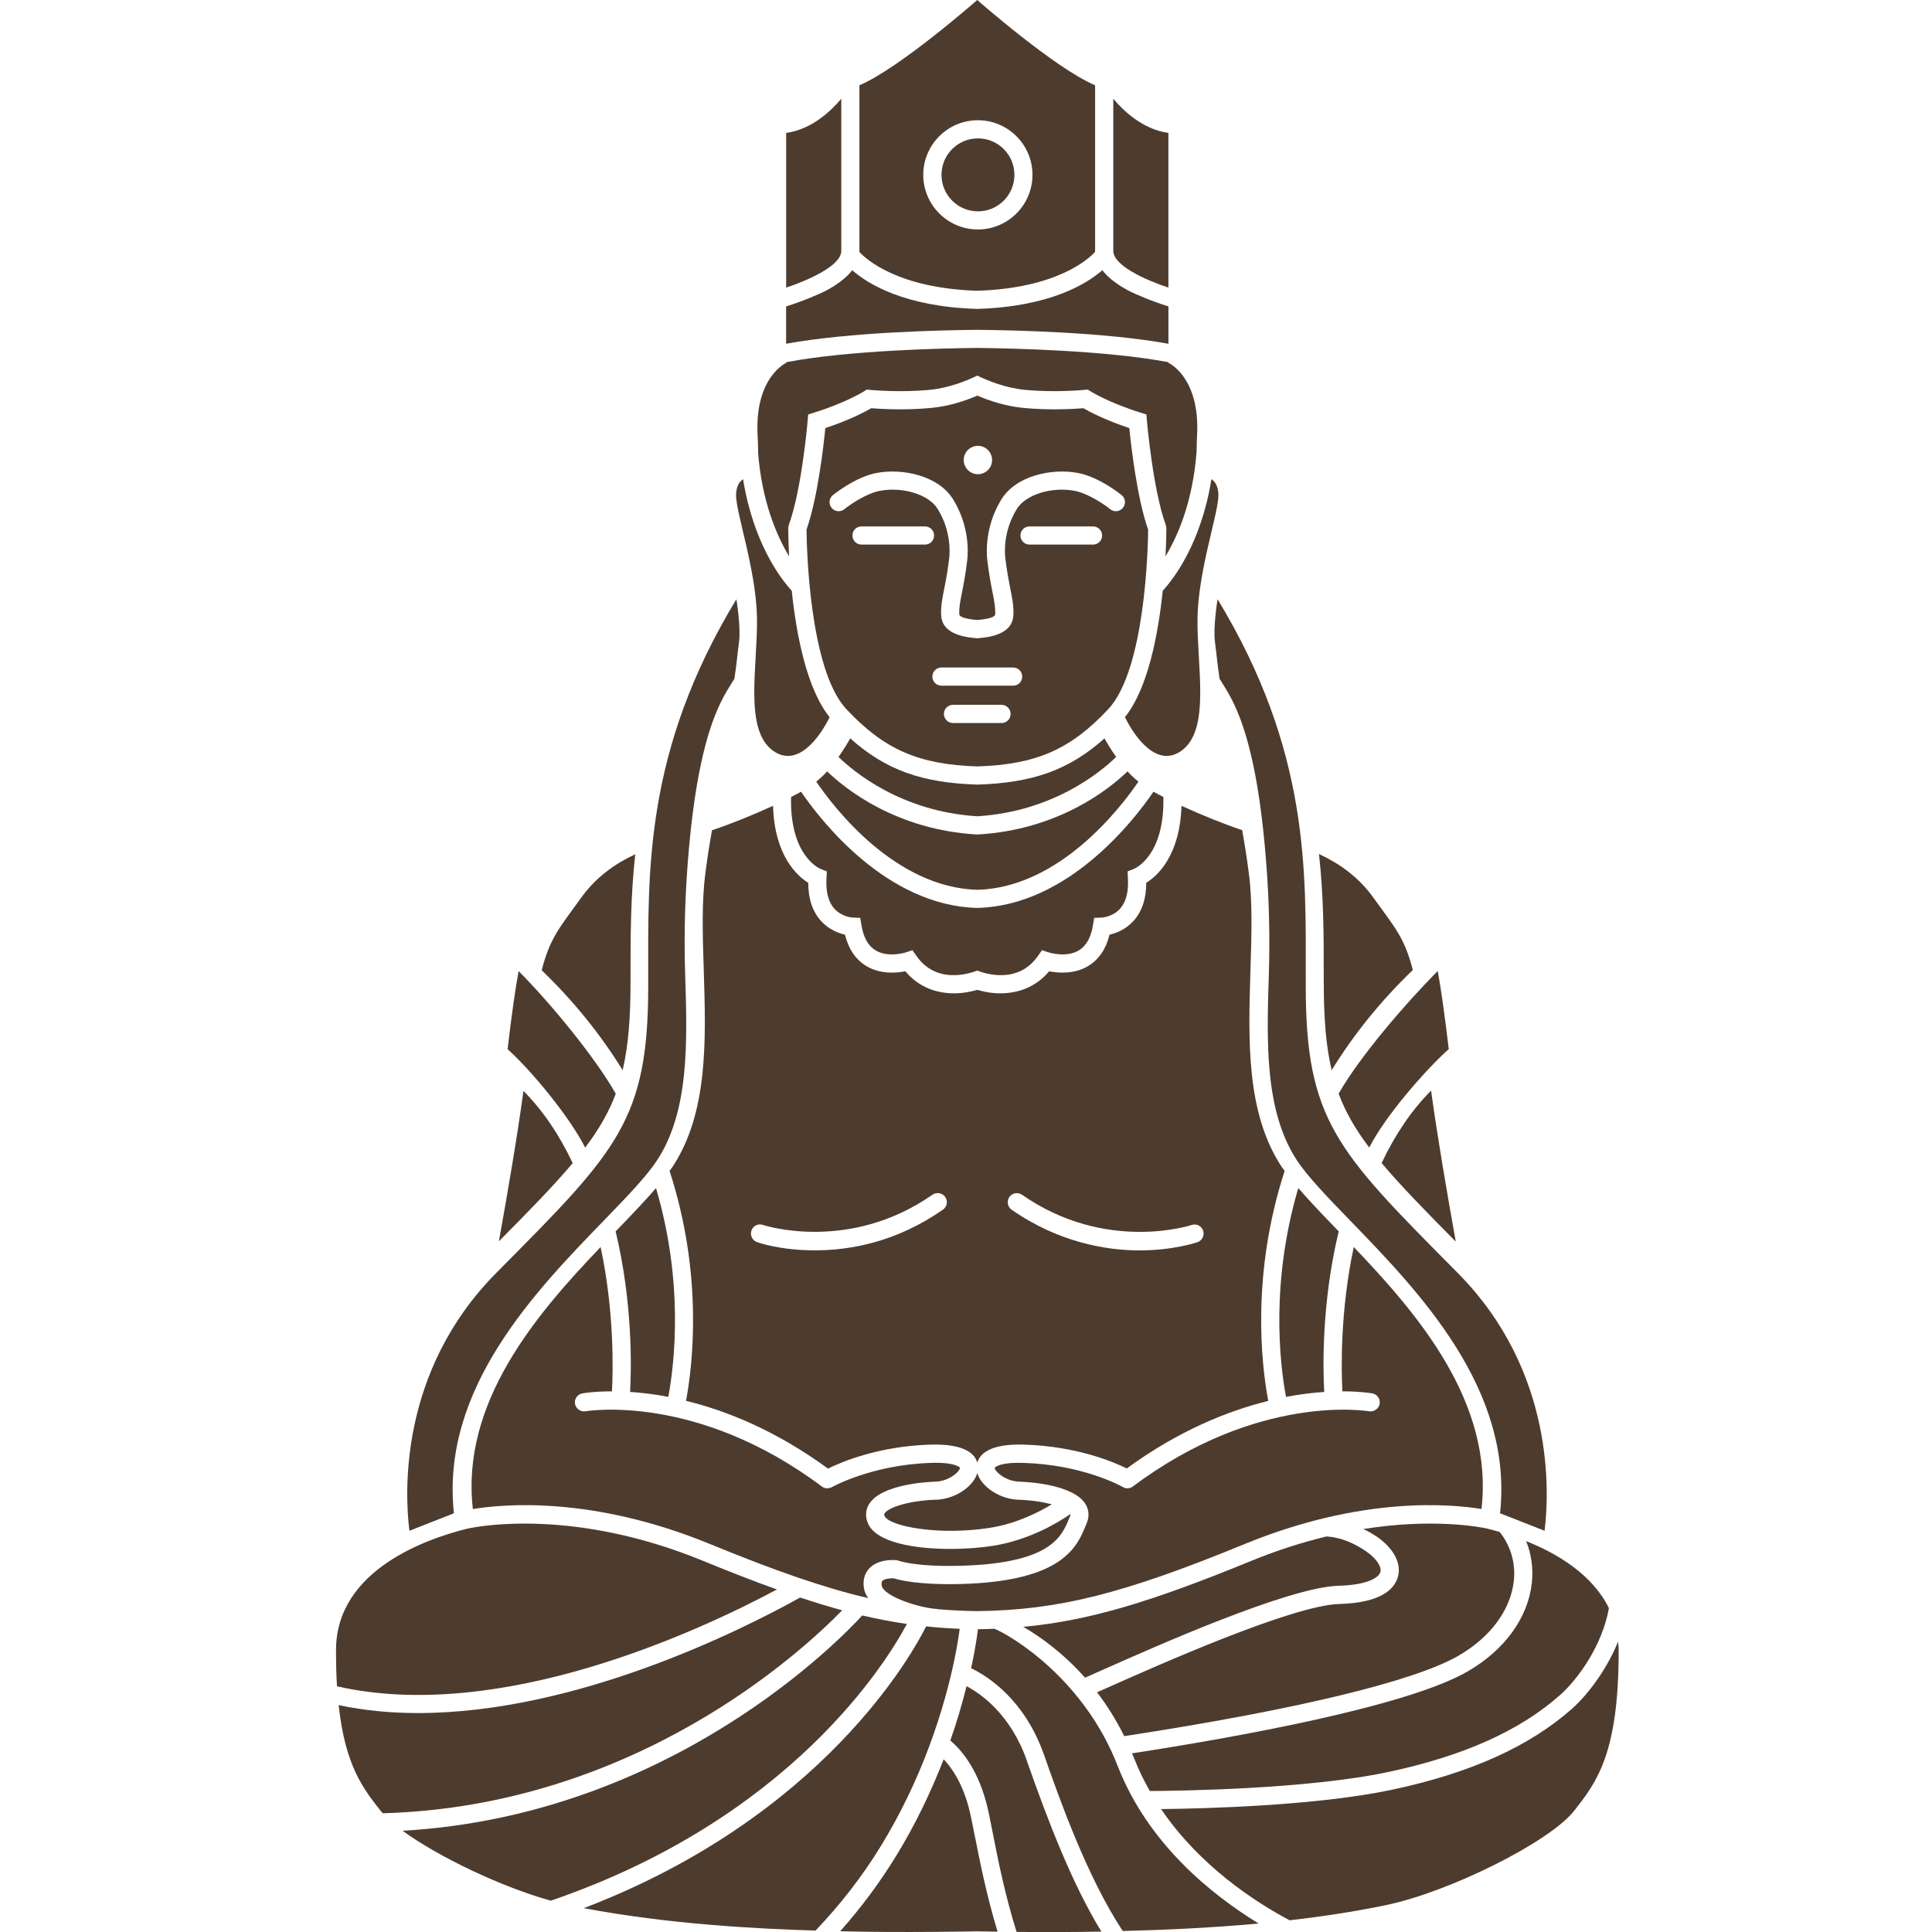 <svg width="64" height="64" viewBox="0 0 64 64" fill="none" xmlns="http://www.w3.org/2000/svg">
<g clip-path="url(#clip0_1681_76165)">
<path d="M27.039 25.893C27.649 26.788 29.665 29.402 32.376 29.476C35.086 29.402 37.102 26.788 37.712 25.893C37.586 25.79 37.464 25.677 37.351 25.553C36.758 26.127 35.063 27.495 32.376 27.644C29.688 27.495 27.993 26.127 27.401 25.553C27.288 25.677 27.165 25.792 27.039 25.893Z" fill="#4D3C2E"/>
<path d="M25.11 14.97C25.236 16.608 25.724 17.737 26.14 18.43C26.113 17.905 26.112 17.545 26.112 17.492L26.13 17.389C26.558 16.229 26.755 13.954 26.755 13.931L26.772 13.73L26.966 13.669C28.02 13.342 28.619 12.965 28.625 12.962L28.713 12.905L28.818 12.915C28.818 12.915 29.778 13.011 30.787 12.915C31.444 12.851 32.033 12.61 32.374 12.442C32.715 12.61 33.304 12.852 33.961 12.915C34.97 13.011 35.92 12.915 35.93 12.915L36.035 12.905L36.124 12.962C36.124 12.962 36.728 13.342 37.782 13.669L37.976 13.73L37.993 13.931C37.993 13.954 38.193 16.229 38.618 17.389L38.637 17.492C38.637 17.543 38.637 17.903 38.608 18.43C39.025 17.739 39.512 16.608 39.638 14.97C39.638 14.812 39.644 14.633 39.655 14.419C39.757 12.491 38.706 12.019 38.706 12.019V11.998C36.651 11.608 33.539 11.539 32.376 11.525C31.211 11.537 28.101 11.606 26.046 11.998V12.019C26.046 12.019 24.994 12.491 25.097 14.419C25.108 14.633 25.114 14.812 25.114 14.97H25.11Z" fill="#4D3C2E"/>
<path d="M27.869 8.309V3.271C27.538 3.665 26.896 4.286 26.043 4.403V9.527C26.811 9.272 27.869 8.792 27.869 8.311V8.309Z" fill="#4D3C2E"/>
<path d="M25.622 24.878C26.418 25.435 27.149 24.44 27.482 23.758C26.716 22.804 26.377 21.001 26.228 19.568C25.861 19.171 24.961 18.002 24.615 15.873C24.508 15.945 24.397 16.086 24.383 16.37C24.359 16.939 25.052 18.868 25.076 20.475C25.101 22.083 24.632 24.186 25.62 24.878H25.622Z" fill="#4D3C2E"/>
<path d="M38.542 26.402C38.427 26.341 38.31 26.283 38.21 26.227C37.559 27.181 35.377 30.004 32.373 30.076C29.369 30.004 27.187 27.181 26.536 26.227C26.436 26.283 26.321 26.341 26.205 26.402C26.16 28.352 27.142 28.768 27.185 28.785L27.389 28.866L27.379 29.084C27.351 29.538 27.439 29.882 27.643 30.106C27.891 30.379 28.245 30.396 28.249 30.396L28.495 30.405L28.537 30.648C28.603 31.055 28.759 31.335 29.004 31.482C29.425 31.738 30.005 31.55 30.011 31.548L30.225 31.476L30.355 31.661C31.014 32.613 32.108 32.256 32.371 32.152C32.635 32.256 33.728 32.613 34.387 31.661L34.517 31.476L34.732 31.548C34.732 31.548 35.319 31.738 35.739 31.482C35.983 31.335 36.14 31.053 36.206 30.648L36.247 30.405L36.494 30.396C36.494 30.396 36.851 30.379 37.1 30.106C37.303 29.88 37.392 29.538 37.363 29.084L37.354 28.866L37.557 28.785C37.6 28.768 38.583 28.352 38.538 26.402H38.542Z" fill="#4D3C2E"/>
<path d="M38.706 11.387V10.15C38.182 9.99 37.586 9.736 37.371 9.621C36.981 9.412 36.699 9.188 36.516 8.951C36.004 9.399 34.783 10.16 32.373 10.233C29.964 10.162 28.742 9.401 28.23 8.951C28.048 9.188 27.765 9.412 27.376 9.621C27.161 9.736 26.564 9.99 26.041 10.15V11.387C28.174 10.999 31.216 10.937 32.371 10.926C33.527 10.937 36.569 10.999 38.702 11.387H38.706Z" fill="#4D3C2E"/>
<path d="M36.974 25.075C36.798 24.824 36.664 24.6 36.587 24.459C35.418 25.508 34.204 25.935 32.376 25.991C30.548 25.935 29.334 25.508 28.165 24.459C28.088 24.6 27.952 24.824 27.777 25.075C28.254 25.541 29.844 26.887 32.376 27.04C34.908 26.885 36.498 25.54 36.974 25.075Z" fill="#4D3C2E"/>
<path d="M38.705 9.527V4.403C37.852 4.286 37.21 3.665 36.879 3.271V8.311C36.879 8.794 37.937 9.274 38.705 9.527Z" fill="#4D3C2E"/>
<path d="M37.266 23.758C37.599 24.44 38.329 25.435 39.125 24.878C40.115 24.186 39.645 22.083 39.669 20.475C39.694 18.868 40.386 16.939 40.362 16.37C40.349 16.086 40.24 15.945 40.13 15.873C39.786 18.002 38.884 19.169 38.517 19.568C38.369 21.003 38.03 22.804 37.264 23.758H37.266Z" fill="#4D3C2E"/>
<path d="M45.609 50.903C46.177 51.299 46.437 51.801 46.303 52.251C46.188 52.633 45.761 53.096 44.364 53.134C42.817 53.175 38.341 55.169 36.654 55.92C36.532 55.974 36.43 56.02 36.34 56.059C36.664 56.481 36.969 56.965 37.242 57.512C37.249 57.512 37.253 57.512 37.26 57.509C42.939 56.639 46.872 55.69 48.33 54.839C49.381 54.226 50.043 53.326 50.147 52.37C50.213 51.767 50.036 51.199 49.68 50.749C49.531 50.706 49.388 50.666 49.264 50.636C48.97 50.572 47.434 50.29 45.159 50.651C45.304 50.717 45.45 50.796 45.605 50.903H45.609Z" fill="#4D3C2E"/>
<path d="M35.943 55.576C36.074 55.518 36.238 55.444 36.409 55.369C38.286 54.533 42.681 52.576 44.347 52.53C45.272 52.506 45.669 52.271 45.725 52.079C45.778 51.9 45.593 51.627 45.264 51.397C44.656 50.976 44.161 50.906 43.937 50.898C43.169 51.085 42.343 51.341 41.465 51.7C38.13 53.069 36.061 53.69 33.895 53.891C34.452 54.211 35.21 54.752 35.943 55.574V55.576Z" fill="#4D3C2E"/>
<path d="M30.767 57.89C31.215 56.697 31.475 55.656 31.613 54.993C31.707 54.539 31.761 54.189 31.791 53.956C31.415 53.941 31.046 53.914 30.679 53.875C30.257 54.726 27.289 60.173 19.338 63.21C22.16 63.744 25.064 63.893 27.016 63.953C27.822 63.108 28.556 62.174 29.188 61.139C29.804 60.132 30.335 59.04 30.767 57.89Z" fill="#4D3C2E"/>
<path d="M51.68 56.151C52.263 55.633 53.082 54.508 53.297 53.271C52.747 52.155 51.586 51.462 50.556 51.052C50.727 51.479 50.797 51.951 50.744 52.437C50.62 53.583 49.85 54.651 48.632 55.36C46.607 56.542 40.852 57.565 37.498 58.082C37.526 58.15 37.556 58.21 37.583 58.28C37.728 58.651 37.901 58.997 38.089 59.33C38.985 59.325 43.284 59.274 45.971 58.703C48.468 58.175 50.336 57.339 51.678 56.151H51.68Z" fill="#4D3C2E"/>
<path d="M52.08 56.6C50.657 57.859 48.701 58.739 46.098 59.29C43.59 59.821 39.856 59.913 38.463 59.928C39.73 61.799 41.557 62.995 42.719 63.612C43.764 63.492 44.844 63.331 45.904 63.111C48.031 62.671 51.334 61.011 52.136 59.996C52.886 59.047 53.629 58.091 53.62 54.654C53.62 54.56 53.606 54.473 53.599 54.383C53.187 55.403 52.511 56.218 52.08 56.6Z" fill="#4D3C2E"/>
<path d="M25.738 52.654C24.992 52.387 24.187 52.074 23.283 51.703C19.052 49.966 15.916 50.544 15.483 50.638C14.139 50.969 11.138 52.005 11.131 54.655C11.131 55.097 11.14 55.496 11.163 55.861C16.58 57.094 23.157 54.032 25.736 52.654H25.738Z" fill="#4D3C2E"/>
<path d="M27.896 53.343C27.454 53.223 26.993 53.082 26.507 52.92L26.462 52.944C24.559 54 19.096 56.747 13.848 56.747C12.96 56.747 12.077 56.666 11.219 56.485C11.433 58.482 12.023 59.243 12.617 59.996C12.636 60.018 12.661 60.043 12.681 60.067C21.071 59.83 26.618 54.661 27.898 53.343H27.896Z" fill="#4D3C2E"/>
<path d="M30.044 53.796C29.56 53.726 29.069 53.632 28.562 53.514C27.866 54.278 22.228 60.141 13.336 60.646C14.507 61.502 16.592 62.502 18.245 62.963C26.202 60.241 29.377 55.044 30.042 53.796H30.044Z" fill="#4D3C2E"/>
<path d="M31.013 49.679C30.106 49.709 29.432 49.933 29.302 50.134C29.291 50.153 29.279 50.168 29.302 50.217C29.447 50.562 31.109 50.88 32.805 50.609C33.671 50.471 34.401 50.1 34.842 49.833C34.548 49.754 34.172 49.694 33.737 49.681C33.11 49.66 32.506 49.248 32.374 48.796C32.244 49.248 31.64 49.658 31.011 49.681L31.013 49.679Z" fill="#4D3C2E"/>
<path d="M34.022 58.338C33.487 56.808 32.52 56.123 32.019 55.857C31.868 56.46 31.691 57.06 31.48 57.657C31.776 57.904 32.344 58.504 32.666 59.694C32.732 59.933 32.802 60.288 32.887 60.723C33.052 61.565 33.284 62.749 33.675 63.997C34.471 64.004 35.52 64.006 36.486 63.987C35.535 62.446 34.724 60.351 34.02 58.34L34.022 58.338Z" fill="#4D3C2E"/>
<path d="M34.587 58.138C35.063 59.497 36.006 62.181 37.194 63.967C38.34 63.937 39.936 63.881 41.694 63.719C40.134 62.764 38.026 61.076 37.023 58.495C35.904 55.617 33.508 54.188 32.943 53.955C32.763 53.963 32.58 53.968 32.396 53.97C32.364 54.23 32.303 54.623 32.202 55.115C32.192 55.162 32.175 55.211 32.166 55.26C32.718 55.525 33.941 56.297 34.587 58.139V58.138Z" fill="#4D3C2E"/>
<path d="M32.295 60.838C32.214 60.42 32.146 60.081 32.084 59.85C31.86 59.024 31.506 58.536 31.26 58.278C30.827 59.396 30.305 60.465 29.703 61.452C29.146 62.363 28.519 63.204 27.832 63.974C27.87 63.974 27.911 63.976 27.949 63.978C29.903 64.027 32.376 63.978 32.376 63.978C32.376 63.978 32.634 63.983 33.046 63.989C32.681 62.785 32.457 61.655 32.297 60.838H32.295Z" fill="#4D3C2E"/>
<path d="M24.328 22.483C24.408 21.958 24.408 21.828 24.481 21.265C24.547 20.768 24.394 19.85 24.394 19.85C21.349 24.875 21.471 28.827 21.473 32.369V32.672C21.473 37.092 20.44 38.135 16.594 42.011L16.442 42.165C13.196 45.436 13.411 49.5 13.562 50.709L15.037 50.129C14.591 46.018 17.716 42.792 20.009 40.426C20.76 39.65 21.409 38.98 21.763 38.442C22.84 36.804 22.768 34.504 22.697 32.277C22.659 31.097 22.687 29.986 22.755 28.971C23.084 24.072 23.994 23.055 24.33 22.481L24.328 22.483Z" fill="#4D3C2E"/>
<path d="M40.4 22.483C40.32 21.958 40.32 21.828 40.247 21.265C40.181 20.768 40.334 19.85 40.334 19.85C43.379 24.875 43.257 28.827 43.255 32.369V32.672C43.255 37.092 44.288 38.135 48.134 42.011L48.286 42.165C51.532 45.436 51.317 49.5 51.166 50.709L49.691 50.129C50.137 46.018 47.012 42.792 44.719 40.426C43.968 39.65 43.319 38.98 42.965 38.442C41.888 36.804 41.96 34.504 42.032 32.277C42.069 31.097 42.041 29.986 41.973 28.971C41.644 24.072 40.734 23.055 40.398 22.481L40.4 22.483Z" fill="#4D3C2E"/>
<path d="M17.34 36.138C17.141 37.609 16.838 39.383 16.527 41.12C17.561 40.077 18.355 39.262 18.971 38.53C18.53 37.594 17.986 36.789 17.34 36.138Z" fill="#4D3C2E"/>
<path d="M29.706 51.684L29.785 51.705C29.785 51.705 30.329 51.906 31.79 51.869C34.804 51.795 35.169 50.901 35.412 50.31L35.45 50.22C35.465 50.186 35.463 50.169 35.457 50.156C35.056 50.434 34.107 51.012 32.901 51.206C32.513 51.268 32.007 51.31 31.48 51.31C30.301 51.31 29.019 51.102 28.748 50.455C28.656 50.235 28.673 50.007 28.797 49.813C29.208 49.173 30.698 49.09 30.994 49.081C31.308 49.072 31.593 48.904 31.726 48.755C31.792 48.68 31.802 48.631 31.802 48.622C31.783 48.584 31.561 48.431 30.845 48.46C28.843 48.522 27.523 49.28 27.51 49.288L27.506 49.28C27.474 49.292 27.44 49.303 27.406 49.303C27.344 49.303 27.28 49.284 27.226 49.243C23.067 46.129 19.434 46.743 19.399 46.751C19.244 46.777 19.079 46.672 19.049 46.508C19.018 46.346 19.126 46.188 19.29 46.158C19.335 46.148 19.691 46.09 20.272 46.09C20.308 45.433 20.357 43.464 19.896 41.31C17.767 43.535 15.261 46.455 15.664 49.99C16.681 49.821 19.628 49.551 23.514 51.146C25.682 52.036 27.301 52.601 28.762 52.94C28.684 52.834 28.632 52.716 28.615 52.584C28.573 52.256 28.698 52.053 28.811 51.94C29.121 51.628 29.65 51.678 29.71 51.684H29.706Z" fill="#4D3C2E"/>
<path d="M20.626 35.453C20.812 34.656 20.887 33.743 20.887 32.552V32.249C20.887 30.997 20.889 29.689 21.044 28.298C20.398 28.599 19.75 29.04 19.242 29.751C18.557 30.709 18.22 31.054 17.945 32.142C18.999 33.158 19.897 34.267 20.626 35.453Z" fill="#4D3C2E"/>
<path d="M17.18 32.168C17.065 32.789 16.952 33.598 16.818 34.728C16.818 34.737 16.816 34.747 16.814 34.754C17.588 35.449 18.861 36.981 19.384 38.016C19.841 37.414 20.167 36.847 20.398 36.232C19.709 35.014 18.219 33.212 17.181 32.17L17.18 32.168Z" fill="#4D3C2E"/>
<path d="M22.139 46.271C22.35 45.134 22.651 42.473 21.731 39.357C21.373 39.773 20.94 40.225 20.457 40.726C20.436 40.747 20.415 40.769 20.393 40.792C20.969 43.177 20.914 45.366 20.873 46.109C21.243 46.134 21.669 46.183 22.139 46.273V46.271Z" fill="#4D3C2E"/>
<path d="M48.224 41.13C47.912 39.385 47.608 37.603 47.407 36.127C46.758 36.78 46.212 37.588 45.768 38.527C46.385 39.261 47.183 40.08 48.224 41.13Z" fill="#4D3C2E"/>
<path d="M44.845 41.31C44.384 43.464 44.433 45.433 44.468 46.09C45.056 46.09 45.415 46.15 45.461 46.158C45.624 46.188 45.732 46.344 45.702 46.508C45.671 46.672 45.506 46.777 45.351 46.751C45.314 46.743 41.683 46.129 37.525 49.243C37.47 49.284 37.408 49.303 37.344 49.303C37.289 49.303 37.238 49.284 37.191 49.256C37.086 49.198 35.832 48.52 33.905 48.46C33.186 48.433 32.967 48.584 32.949 48.625C32.949 48.631 32.958 48.68 33.024 48.755C33.156 48.904 33.442 49.072 33.754 49.081C34.05 49.09 35.541 49.171 35.951 49.813C36.075 50.007 36.092 50.235 36 50.455L35.964 50.54C35.682 51.232 35.207 52.39 31.8 52.473C30.424 52.505 29.784 52.341 29.607 52.283C29.489 52.279 29.299 52.298 29.233 52.366C29.223 52.375 29.193 52.407 29.206 52.512C29.253 52.887 30.496 53.277 31.064 53.301V53.307C31.492 53.343 31.924 53.365 32.373 53.371C35.087 53.335 37.221 52.793 41.236 51.146C45.108 49.557 48.051 49.819 49.077 49.988C49.479 46.453 46.974 43.535 44.845 41.31Z" fill="#4D3C2E"/>
<path d="M43.852 32.551C43.852 33.742 43.925 34.655 44.113 35.452C44.845 34.262 45.743 33.151 46.801 32.133C46.528 31.052 46.189 30.706 45.506 29.75C44.996 29.035 44.343 28.592 43.693 28.291C43.848 29.684 43.852 30.994 43.85 32.248V32.551H43.852Z" fill="#4D3C2E"/>
<path d="M47.625 32.168C46.584 33.213 45.035 35.008 44.344 36.23C44.575 36.846 44.901 37.412 45.358 38.014C45.883 36.975 47.214 35.449 47.992 34.752C47.992 34.747 47.992 34.739 47.99 34.733C47.854 33.6 47.741 32.789 47.627 32.166L47.625 32.168Z" fill="#4D3C2E"/>
<path d="M42.556 38.786C42.524 38.742 42.485 38.693 42.456 38.652C41.274 36.854 41.352 34.458 41.423 32.139C41.459 30.983 41.495 29.892 41.37 28.93C41.304 28.419 41.229 27.945 41.148 27.499C40.559 27.303 39.804 27 39.138 26.693C39.089 28.34 38.343 29.014 37.971 29.244C37.971 29.779 37.826 30.208 37.538 30.518C37.282 30.797 36.968 30.914 36.755 30.962C36.636 31.441 36.399 31.789 36.045 32.002C35.58 32.28 35.044 32.233 34.754 32.175C34.291 32.728 33.685 32.905 33.141 32.905C32.858 32.905 32.595 32.856 32.373 32.79C32.149 32.856 31.887 32.905 31.605 32.905C31.059 32.905 30.454 32.73 29.991 32.175C29.7 32.233 29.163 32.28 28.7 32.002C28.348 31.791 28.109 31.441 27.991 30.962C27.778 30.914 27.465 30.797 27.207 30.518C26.919 30.206 26.774 29.779 26.774 29.244C26.402 29.014 25.656 28.34 25.608 26.693C24.937 27.002 24.177 27.307 23.586 27.503C23.505 27.947 23.431 28.421 23.366 28.93C23.241 29.89 23.275 30.983 23.313 32.139C23.386 34.458 23.462 36.854 22.279 38.652C22.251 38.695 22.212 38.742 22.18 38.786C23.294 42.215 22.953 45.184 22.726 46.404C24.066 46.733 25.69 47.38 27.428 48.649C27.902 48.416 29.118 47.907 30.823 47.855C31.968 47.823 32.295 48.165 32.374 48.452C32.457 48.165 32.791 47.819 33.924 47.855C35.672 47.909 36.886 48.427 37.325 48.645C39.055 47.384 40.676 46.737 42.012 46.407C41.784 45.189 41.442 42.219 42.556 38.786ZM31.236 40.071C29.69 41.15 28.154 41.419 27.002 41.419C25.85 41.419 25.141 41.169 25.078 41.146C24.922 41.092 24.84 40.92 24.892 40.764C24.947 40.608 25.114 40.521 25.274 40.578C25.301 40.587 28.115 41.511 30.891 39.576C31.025 39.482 31.215 39.514 31.311 39.651C31.407 39.787 31.373 39.975 31.236 40.071ZM39.669 41.148C39.606 41.169 38.854 41.421 37.745 41.421C36.636 41.421 35.057 41.15 33.511 40.073C33.376 39.977 33.342 39.791 33.436 39.653C33.532 39.516 33.72 39.484 33.856 39.578C36.63 41.511 39.445 40.589 39.473 40.58C39.633 40.525 39.8 40.61 39.855 40.766C39.908 40.922 39.825 41.093 39.669 41.148Z" fill="#4D3C2E"/>
<path d="M44.347 40.791C44.326 40.77 44.303 40.747 44.283 40.725C43.799 40.224 43.366 39.772 43.008 39.356C42.088 42.475 42.389 45.137 42.6 46.274C43.071 46.184 43.496 46.135 43.867 46.11C43.825 45.367 43.771 43.176 44.347 40.791Z" fill="#4D3C2E"/>
<path d="M32.396 7.001C33.063 7.001 33.604 6.46 33.604 5.792C33.604 5.125 33.063 4.584 32.396 4.584C31.729 4.584 31.188 5.125 31.188 5.792C31.188 6.46 31.729 7.001 32.396 7.001Z" fill="#4D3C2E"/>
<path d="M36.277 8.309V2.825C34.942 2.261 32.373 0 32.373 0C32.373 0 29.803 2.259 28.469 2.825V8.311C28.469 8.322 28.465 8.333 28.465 8.344C28.698 8.597 29.754 9.549 32.371 9.632C34.989 9.549 36.045 8.597 36.277 8.344C36.277 8.333 36.273 8.322 36.273 8.311L36.277 8.309ZM32.393 7.601C31.396 7.601 30.584 6.79 30.584 5.792C30.584 4.794 31.396 3.983 32.393 3.983C33.391 3.983 34.202 4.794 34.202 5.792C34.202 6.79 33.391 7.601 32.393 7.601Z" fill="#4D3C2E"/>
<path d="M37.41 14.181C36.612 13.916 36.089 13.639 35.889 13.523C35.607 13.545 34.786 13.598 33.904 13.513C33.305 13.455 32.765 13.272 32.375 13.105C31.984 13.274 31.445 13.457 30.847 13.513C29.962 13.598 29.143 13.545 28.861 13.523C28.661 13.639 28.138 13.916 27.34 14.181C27.282 14.771 27.086 16.498 26.717 17.543C26.721 18.051 26.8 22.174 28.04 23.495C29.288 24.826 30.427 25.327 32.375 25.389C34.323 25.327 35.462 24.826 36.71 23.495C37.951 22.174 38.03 18.051 38.033 17.543C37.665 16.498 37.469 14.769 37.41 14.181ZM32.059 14.91C32.242 14.725 32.539 14.722 32.723 14.904C32.908 15.087 32.912 15.384 32.729 15.569C32.546 15.753 32.249 15.757 32.065 15.574C31.88 15.392 31.876 15.094 32.059 14.91ZM30.642 18.04H28.539C28.373 18.04 28.238 17.907 28.238 17.739C28.238 17.571 28.371 17.438 28.539 17.438H30.642C30.807 17.438 30.943 17.571 30.943 17.739C30.943 17.907 30.809 18.04 30.642 18.04ZM33.177 23.951H31.57C31.404 23.951 31.268 23.817 31.268 23.65C31.268 23.482 31.402 23.348 31.57 23.348H33.177C33.343 23.348 33.478 23.482 33.478 23.65C33.478 23.817 33.345 23.951 33.177 23.951ZM33.561 22.714H31.187C31.022 22.714 30.886 22.58 30.886 22.413C30.886 22.245 31.02 22.112 31.187 22.112H33.561C33.727 22.112 33.862 22.245 33.862 22.413C33.862 22.58 33.729 22.714 33.561 22.714ZM36.208 18.04H34.105C33.939 18.04 33.804 17.907 33.804 17.739C33.804 17.571 33.938 17.438 34.105 17.438H36.208C36.373 17.438 36.509 17.571 36.509 17.739C36.509 17.907 36.375 18.04 36.208 18.04ZM37.198 16.824C37.09 16.954 36.902 16.971 36.774 16.866C36.616 16.736 36.057 16.344 35.592 16.258C34.832 16.116 33.977 16.386 33.685 16.858C33.235 17.585 33.279 18.294 33.303 18.494C33.356 18.938 33.42 19.252 33.469 19.506C33.533 19.825 33.584 20.077 33.57 20.376C33.546 20.948 32.938 21.103 32.373 21.144C31.81 21.103 31.202 20.948 31.176 20.376C31.163 20.077 31.214 19.826 31.278 19.506C31.329 19.254 31.391 18.938 31.443 18.494C31.466 18.294 31.509 17.583 31.061 16.858C30.77 16.386 29.915 16.116 29.154 16.258C28.688 16.344 28.13 16.736 27.972 16.866C27.844 16.971 27.654 16.954 27.549 16.824C27.443 16.696 27.462 16.506 27.59 16.401C27.598 16.395 28.33 15.798 29.045 15.666C29.913 15.505 31.09 15.759 31.573 16.542C32.125 17.434 32.07 18.317 32.04 18.565C31.984 19.034 31.92 19.362 31.867 19.625C31.807 19.924 31.767 20.124 31.778 20.35C31.778 20.399 31.858 20.497 32.373 20.538C32.889 20.497 32.966 20.399 32.968 20.35C32.977 20.124 32.938 19.924 32.88 19.625C32.827 19.362 32.763 19.034 32.706 18.565C32.676 18.315 32.624 17.434 33.173 16.542C33.657 15.759 34.834 15.505 35.701 15.666C36.417 15.798 37.149 16.395 37.156 16.401C37.284 16.506 37.303 16.696 37.198 16.824Z" fill="#4D3C2E"/>
</g>
<defs>
<clipPath id="clip0_1681_76165">
<rect width="64" height="64" fill="white"/>
</clipPath>
</defs>
</svg>
